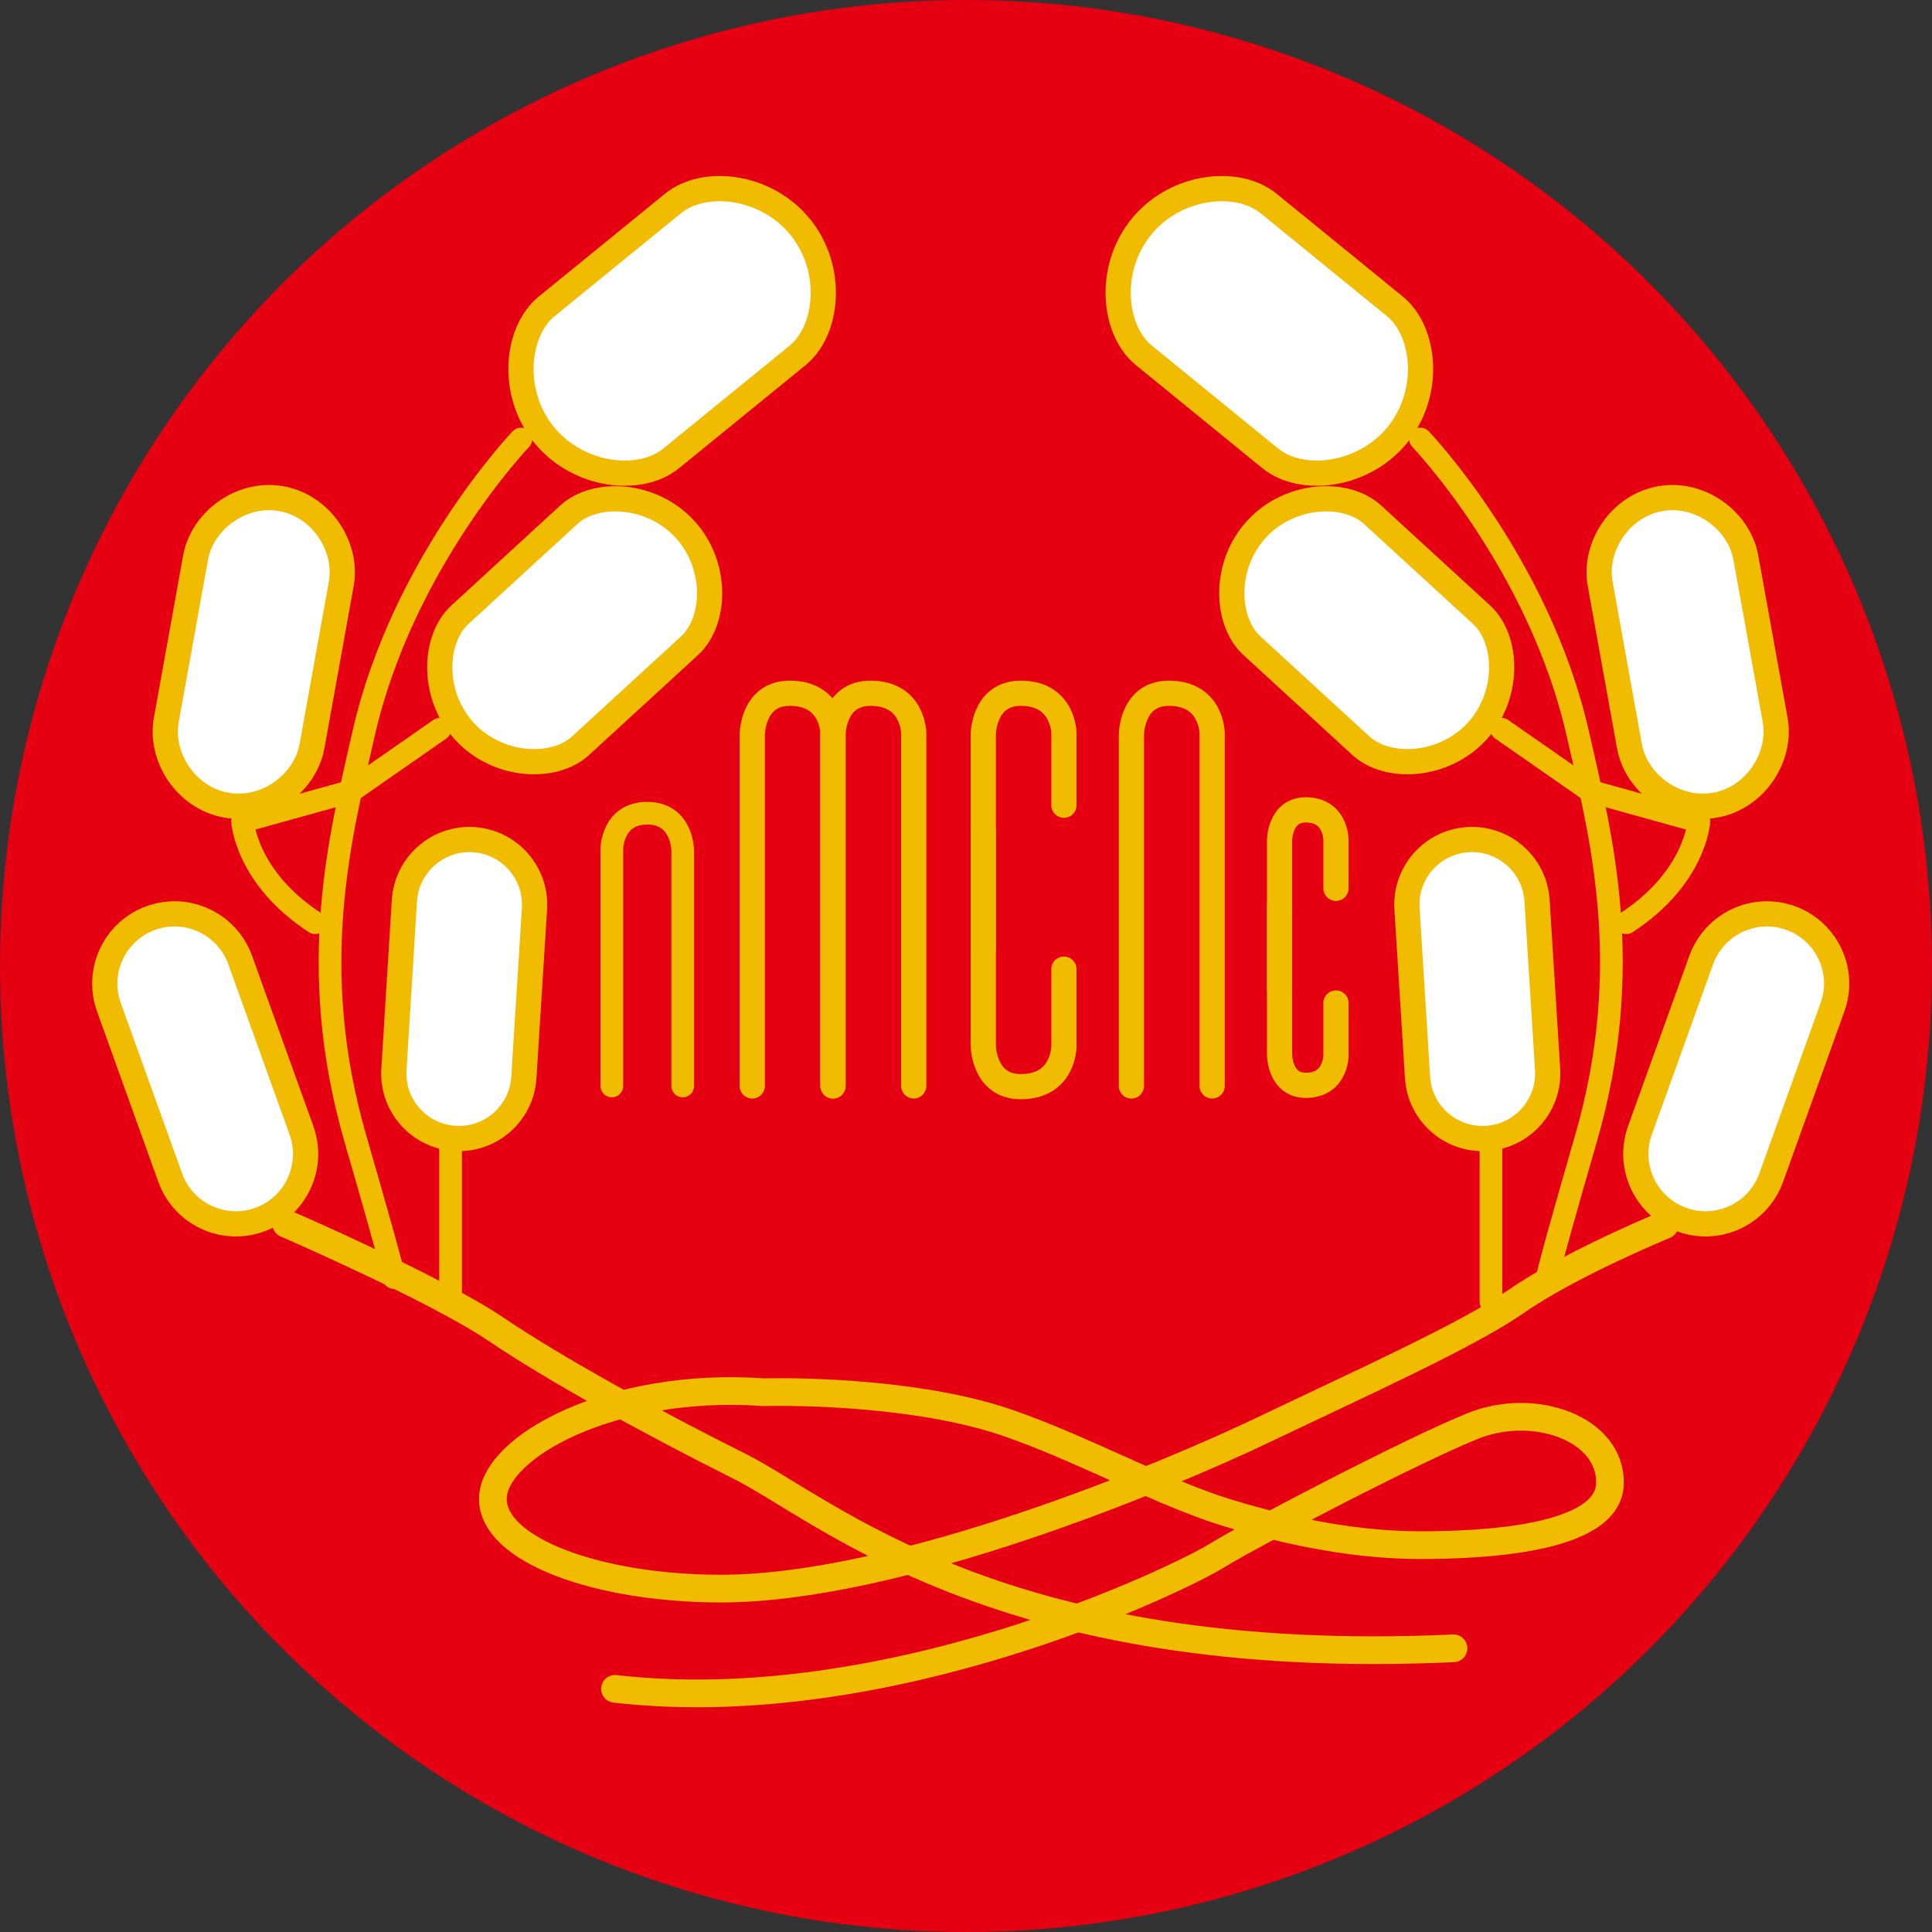 <?xml version="1.0" encoding="utf-8"?>
<!-- Generator: Adobe Illustrator 16.0.0, SVG Export Plug-In . SVG Version: 6.00 Build 0)  -->
<!DOCTYPE svg PUBLIC "-//W3C//DTD SVG 1.1//EN" "http://www.w3.org/Graphics/SVG/1.1/DTD/svg11.dtd">
<svg version="1.1" id="レイヤー_1" xmlns:x="http://ns.adobe.com/Extensibility/1.0/" xmlns:i="http://ns.adobe.com/AdobeIllustrator/10.0/" xmlns:graph="http://ns.adobe.com/Graphs/1.0/"
	 xmlns="http://www.w3.org/2000/svg" xmlns:xlink="http://www.w3.org/1999/xlink" x="0px" y="0px" width="53.482px"
	 height="53.482px" viewBox="0 0 53.482 53.482" enable-background="new 0 0 53.482 53.482" xml:space="preserve">
<rect x="0" y="0" width="53.482" height="53.482" fill="#333333" stroke="none"/>
<g>
	<circle fill="#E50012" cx="26.741" cy="26.741" r="26.741"/>
	
		<path fill="none" stroke="#F1BB00" stroke-width="0.628" stroke-linecap="round" stroke-linejoin="round" stroke-miterlimit="10" d="
		M16.937,30.062v-6.554c0,0,0-0.996,0.981-0.996c0.982,0,0.982,1.041,0.982,1.041c0,0.537,0,6.509,0,6.509"/>
	
		<path fill="none" stroke="#F1BB00" stroke-width="0.698" stroke-linecap="round" stroke-linejoin="round" stroke-miterlimit="10" d="
		M20.824,30.062v-9.723c0,0,0-1.148,1.04-1.148c1.195,0,1.195,1.111,1.195,1.111c0,0.537,0,9.759,0,9.759"/>
	
		<path fill="none" stroke="#F1BB00" stroke-width="0.698" stroke-linecap="round" stroke-linejoin="round" stroke-miterlimit="10" d="
		M23.059,30.062v-9.723c0,0,0-1.148,1.036-1.148c1.199,0,1.199,1.111,1.199,1.111c0,0.537,0,9.759,0,9.759"/>
	
		<path fill="none" stroke="#F1BB00" stroke-width="0.698" stroke-linecap="round" stroke-linejoin="round" stroke-miterlimit="10" d="
		M31.32,30.062v-9.723c0,0,0-1.148,1.038-1.148c1.197,0,1.197,1.111,1.197,1.111c0,0.537,0,9.759,0,9.759"/>
	<g>
		
			<path fill="none" stroke="#F1BB00" stroke-width="0.698" stroke-linecap="round" stroke-linejoin="round" stroke-miterlimit="10" d="
			M27.219,26.285v-5.946c0,0,0-1.148,1.038-1.148c1.195,0,1.195,1.111,1.195,1.111c0,0.537,0,1.989,0,1.989"/>
		
			<path fill="none" stroke="#F1BB00" stroke-width="0.698" stroke-linecap="round" stroke-linejoin="round" stroke-miterlimit="10" d="
			M27.219,22.989v5.944c0,0,0,1.148,1.038,1.148c1.195,0,1.195-1.111,1.195-1.111c0-0.537,0-2.142,0-2.142"/>
	</g>
	<g>
		
			<path fill="none" stroke="#F1BB00" stroke-width="0.698" stroke-linecap="round" stroke-linejoin="round" stroke-miterlimit="10" d="
			M35.421,27.387v-4.119c0,0,0-0.849,0.726-0.849c0.836,0,0.836,0.825,0.836,0.825c0,0.375,0,1.347,0,1.347"/>
		
			<path fill="none" stroke="#F1BB00" stroke-width="0.698" stroke-linecap="round" stroke-linejoin="round" stroke-miterlimit="10" d="
			M35.421,25.078v4.115c0,0,0,0.851,0.726,0.851c0.836,0,0.836-0.825,0.836-0.825c0-0.375,0-1.454,0-1.454"/>
	</g>
	
		<path fill="#FFFFFF" stroke="#F1BB00" stroke-width="0.698" stroke-linecap="round" stroke-linejoin="round" stroke-miterlimit="10" d="
		M14.796,25.154c0.061-0.993-0.694-1.848-1.688-1.911l0,0c-0.994-0.061-1.85,0.693-1.913,1.687l-0.29,4.672
		c-0.065,0.994,0.692,1.85,1.685,1.912l0,0c0.996,0.063,1.851-0.693,1.912-1.687L14.796,25.154z"/>
	
		<path fill="#FFFFFF" stroke="#F1BB00" stroke-width="0.698" stroke-linecap="round" stroke-linejoin="round" stroke-miterlimit="10" d="
		M9.447,16.162c0.184-1.02-0.543-2.157-1.656-2.357l0,0c-1.114-0.2-2.194,0.612-2.377,1.631l-0.811,4.495
		c-0.184,1.021,0.543,2.158,1.658,2.357l0,0c1.112,0.202,2.192-0.611,2.376-1.631L9.447,16.162z"/>
	
		<path fill="#FFFFFF" stroke="#F1BB00" stroke-width="0.698" stroke-linecap="round" stroke-linejoin="round" stroke-miterlimit="10" d="
		M19.088,17.875c0.732-0.671,0.792-2.228-0.132-3.229l0,0c-0.921-1.002-2.477-1.07-3.21-0.397l-3.015,2.768
		c-0.733,0.673-0.795,2.228,0.128,3.229l0,0c0.922,1.003,2.479,1.071,3.212,0.397L19.088,17.875z"/>
	
		<path fill="#FFFFFF" stroke="#F1BB00" stroke-width="0.698" stroke-linecap="round" stroke-linejoin="round" stroke-miterlimit="10" d="
		M22.08,9.838c0.851-0.693,1.016-2.401,0.065-3.564l0,0c-0.952-1.163-2.66-1.338-3.51-0.645l-3.501,2.851
		c-0.851,0.694-1.018,2.403-0.067,3.564l0,0c0.951,1.163,2.661,1.341,3.51,0.647L22.08,9.838z"/>
	
		<path fill="#FFFFFF" stroke="#F1BB00" stroke-width="0.698" stroke-linecap="round" stroke-linejoin="round" stroke-miterlimit="10" d="
		M6.649,26.575c-0.362-1.002-1.467-1.524-2.471-1.163l0,0c-1.002,0.36-1.524,1.468-1.163,2.47L4.712,32.6
		c0.36,1.004,1.466,1.525,2.472,1.165l0,0c1.001-0.362,1.521-1.467,1.163-2.471L6.649,26.575z"/>
	
		<path fill="none" stroke="#F1BB00" stroke-width="0.628" stroke-linecap="round" stroke-linejoin="round" stroke-miterlimit="10" d="
		M14.42,12.154c0,0-3.286,3.436-4.357,8.167C9.429,23.122,8.46,26.75,9.837,31.518c1.173,4.052,1.063,3.846,1.063,3.846"/>
	
		<path fill="none" stroke="#F1BB00" stroke-width="0.628" stroke-linecap="round" stroke-linejoin="round" stroke-miterlimit="10" d="
		M12.175,20.187l-2.469,1.719l-2.991,0.832c0,0,0.09,1.556,2.008,2.805"/>
	
		<line fill="none" stroke="#F1BB00" stroke-width="0.628" stroke-linecap="round" stroke-linejoin="round" stroke-miterlimit="10" x1="12.473" y1="31.793" x2="12.473" y2="36.031"/>
	
		<path fill="#FFFFFF" stroke="#F1BB00" stroke-width="0.698" stroke-linecap="round" stroke-linejoin="round" stroke-miterlimit="10" d="
		M38.949,25.154c-0.062-0.993,0.691-1.848,1.687-1.911l0,0c0.993-0.061,1.85,0.693,1.913,1.687l0.292,4.672
		c0.063,0.994-0.692,1.85-1.688,1.912l0,0c-0.993,0.063-1.85-0.693-1.912-1.687L38.949,25.154z"/>
	
		<path fill="#FFFFFF" stroke="#F1BB00" stroke-width="0.698" stroke-linecap="round" stroke-linejoin="round" stroke-miterlimit="10" d="
		M44.296,16.162c-0.185-1.02,0.544-2.157,1.658-2.357l0,0c1.114-0.2,2.193,0.612,2.375,1.631l0.812,4.495
		c0.183,1.021-0.544,2.158-1.658,2.357l0,0c-1.113,0.202-2.193-0.611-2.376-1.631L44.296,16.162z"/>
	
		<path fill="#FFFFFF" stroke="#F1BB00" stroke-width="0.698" stroke-linecap="round" stroke-linejoin="round" stroke-miterlimit="10" d="
		M34.656,17.875c-0.733-0.671-0.794-2.228,0.13-3.229l0,0c0.924-1.002,2.478-1.07,3.21-0.397l3.018,2.768
		c0.732,0.673,0.792,2.228-0.129,3.229l0,0c-0.923,1.003-2.479,1.071-3.212,0.397L34.656,17.875z"/>
	
		<path fill="#FFFFFF" stroke="#F1BB00" stroke-width="0.698" stroke-linecap="round" stroke-linejoin="round" stroke-miterlimit="10" d="
		M31.666,9.838c-0.852-0.693-1.019-2.401-0.067-3.564l0,0c0.95-1.163,2.661-1.338,3.514-0.645l3.5,2.851
		c0.85,0.694,1.016,2.403,0.066,3.564l0,0c-0.951,1.163-2.662,1.341-3.512,0.647L31.666,9.838z"/>
	
		<path fill="#FFFFFF" stroke="#F1BB00" stroke-width="0.698" stroke-linecap="round" stroke-linejoin="round" stroke-miterlimit="10" d="
		M47.094,26.575c0.363-1.002,1.467-1.524,2.471-1.163l0,0c1.005,0.36,1.524,1.468,1.163,2.47L49.031,32.6
		c-0.361,1.004-1.467,1.525-2.469,1.165l0,0c-1.004-0.362-1.523-1.467-1.166-2.471L47.094,26.575z"/>
	
		<path fill="none" stroke="#F1BB00" stroke-width="0.628" stroke-linecap="round" stroke-linejoin="round" stroke-miterlimit="10" d="
		M39.323,12.154c0,0,3.286,3.436,4.357,8.167c0.636,2.801,1.603,6.428,0.223,11.197c-1.171,4.052-1.061,3.846-1.061,3.846"/>
	
		<path fill="none" stroke="#F1BB00" stroke-width="0.628" stroke-linecap="round" stroke-linejoin="round" stroke-miterlimit="10" d="
		M41.569,20.187l2.469,1.719l2.992,0.832c0,0-0.09,1.556-2.008,2.805"/>
	
		<line fill="none" stroke="#F1BB00" stroke-width="0.628" stroke-linecap="round" stroke-linejoin="round" stroke-miterlimit="10" x1="41.273" y1="31.793" x2="41.273" y2="36.031"/>
	
		<path fill="none" stroke="#F1BB00" stroke-width="0.767" stroke-linecap="round" stroke-linejoin="round" stroke-miterlimit="10" d="
		M7.921,33.877c0,0,4.15,1.798,5.8,2.914c1.653,1.117,4.331,2.589,6.741,3.794c2.41,1.204,7.231,5.623,19.774,5.044"/>
	
		<path fill="none" stroke="#F1BB00" stroke-width="0.767" stroke-linecap="round" stroke-linejoin="round" stroke-miterlimit="10" d="
		M46.08,33.913c0,0-2.607,1.068-4.117,2.119c-1.312,0.917-4.3,2.264-7.013,3.56c-2.715,1.295-10.079,4.384-14.995,4.384
		c-3.387,0-6.311-1.057-6.311-2.484c0-1.43,3.292-3.255,7.499-2.952c0,0,3.293-0.103,6.043,0.631
		c2.092,0.562,4.77,2.086,6.743,2.692c1.97,0.607,3.772,0.91,5.391,0.91c1.621,0,5.206-0.136,5.247-1.7
		c0.039-1.521-2.085-2.284-3.785-1.603c-1.695,0.681-6.134,3-7.119,3.606c-0.985,0.607-9.019,4.549-16.639,3.675"/>
</g>
</svg>
